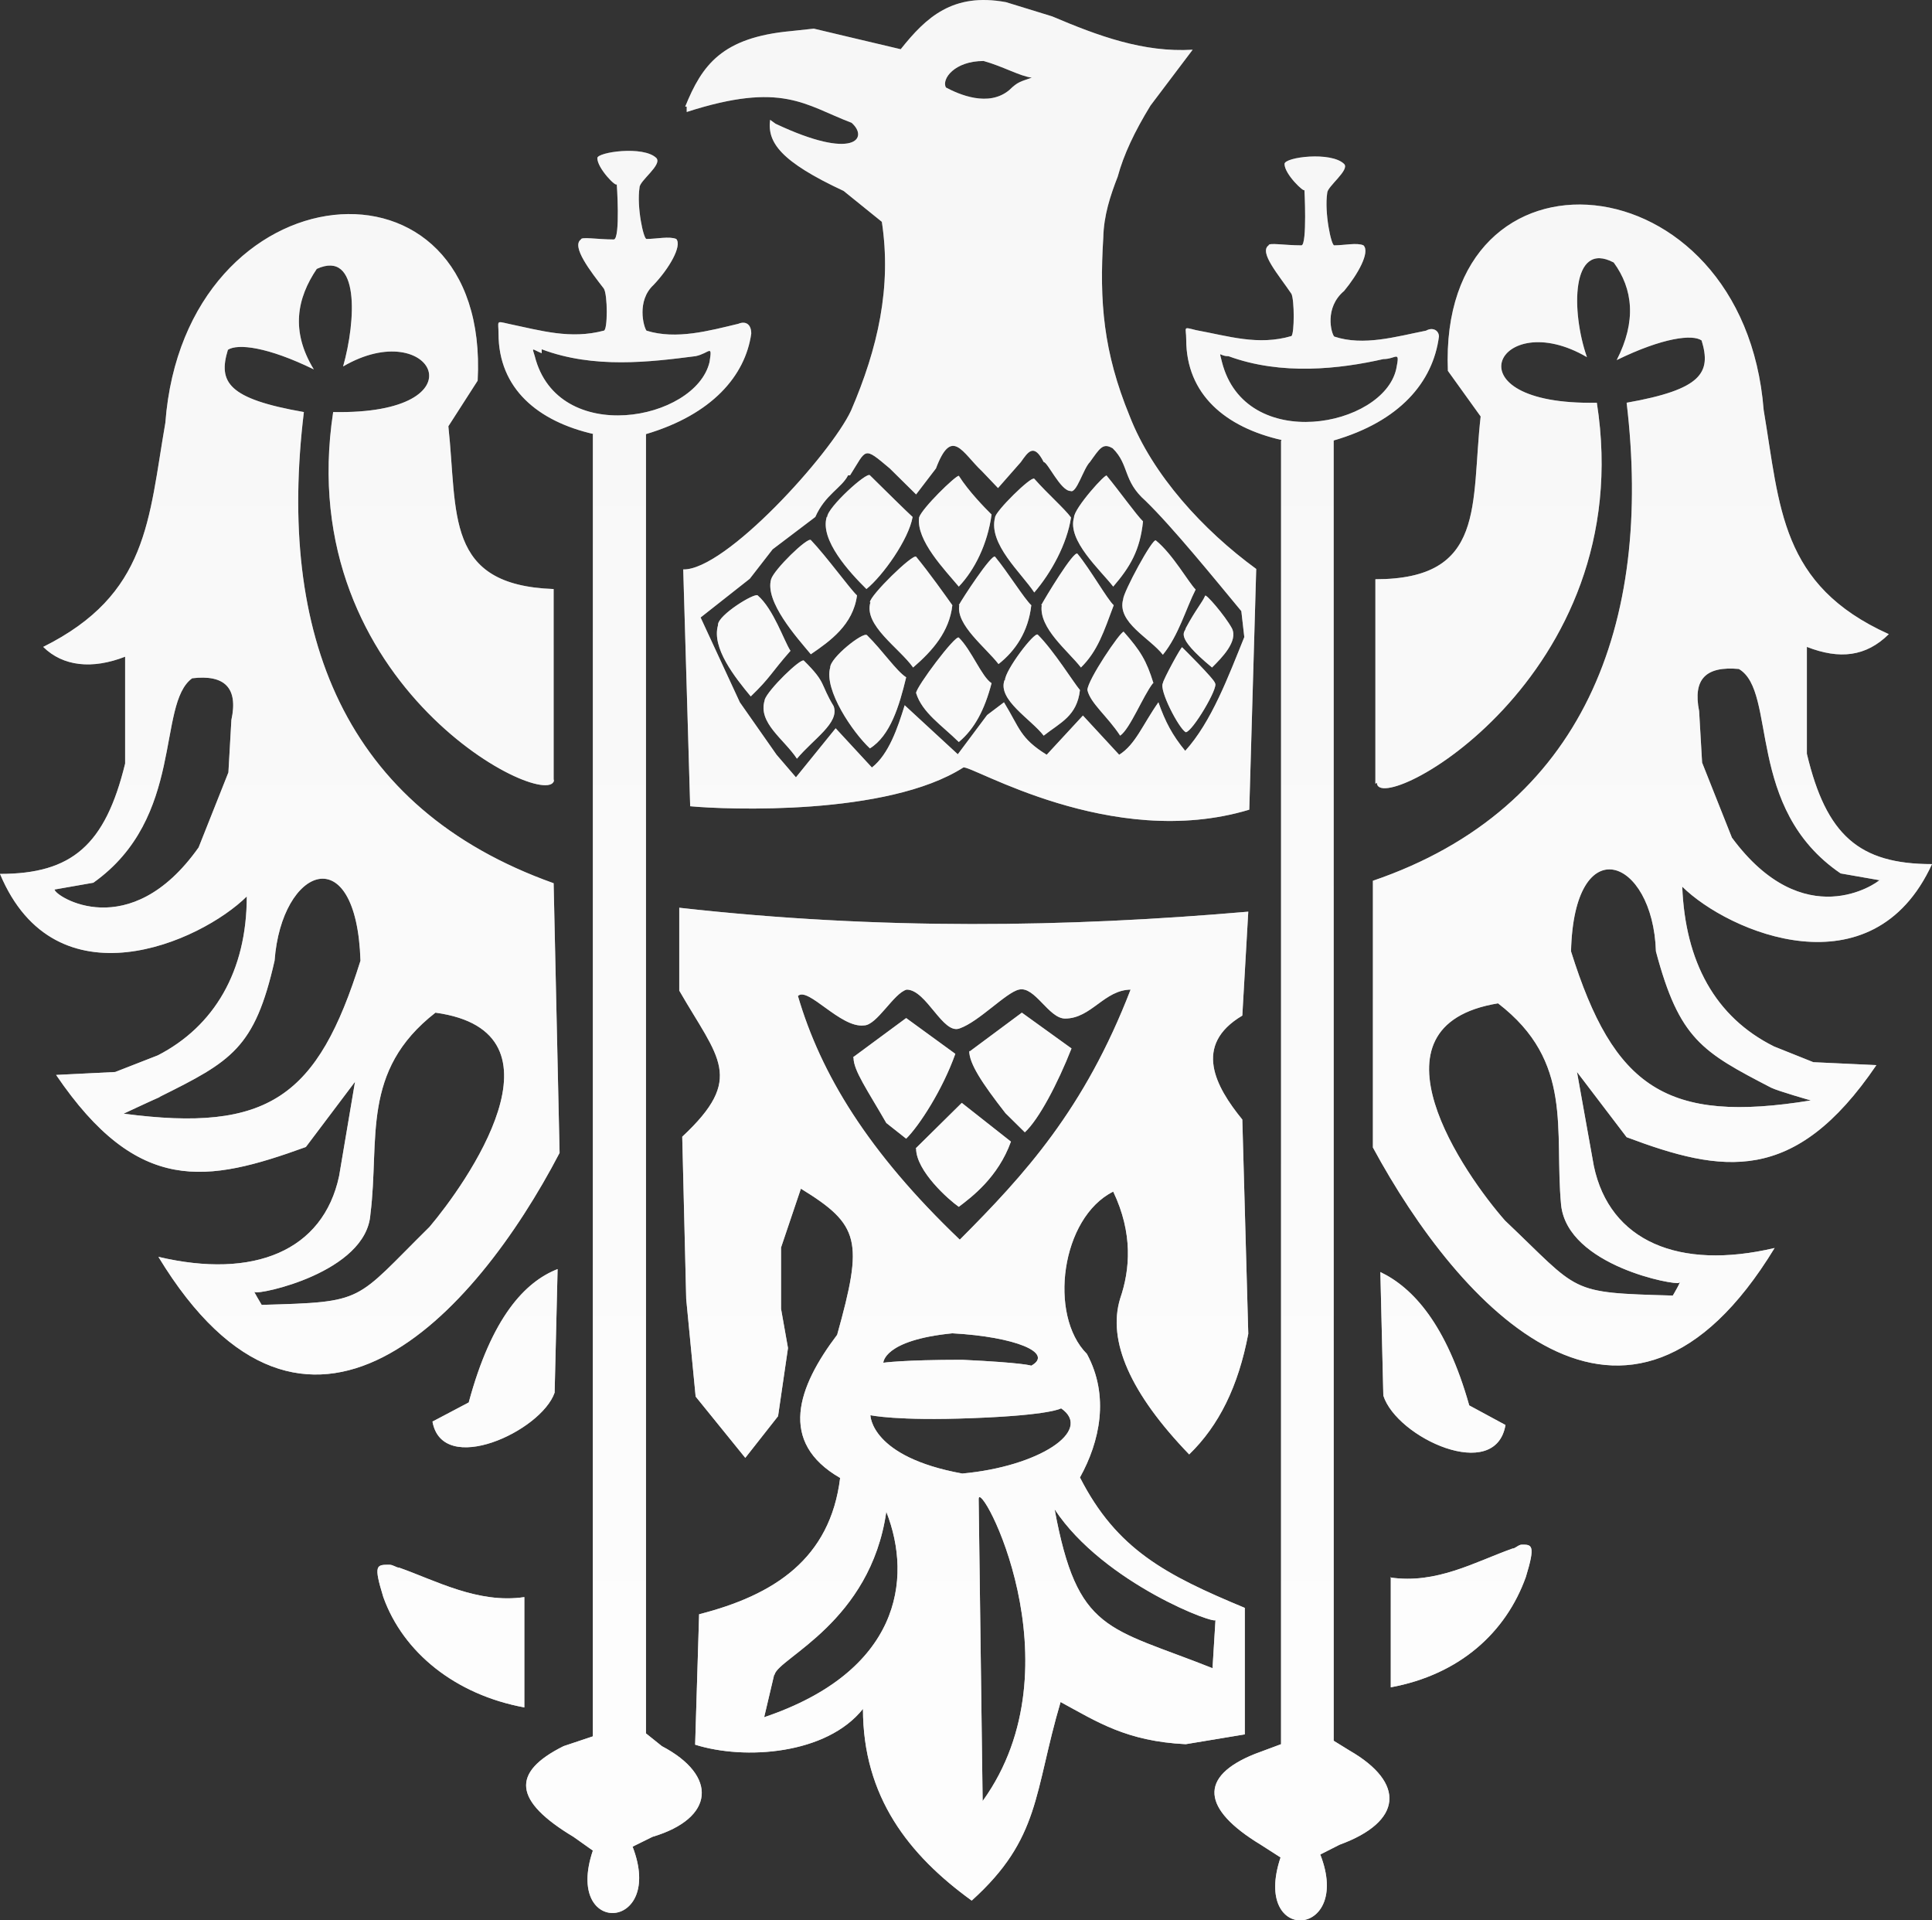 <?xml version="1.0" encoding="UTF-8"?>
<svg xmlns="http://www.w3.org/2000/svg" width="806" height="801" viewBox="0 0 806 801" fill="none">
  <rect x="0" y="0" width="806" height="801" fill="#333333" stroke="none"/>
  <path fill-rule="evenodd" clip-rule="evenodd" d="M285.86 44.46C292.903 27.077 301.188 15.624 329.982 12.966L339.51 11.943L355.875 15.829L375.76 20.532C386.325 7.239 397.511 -3.19 419.675 0.9L438.94 6.83C458.204 15.011 477.054 21.964 497.562 20.737L479.954 44.05C473.326 54.889 468.768 64.501 466.283 73.704C463.176 81.68 460.483 89.86 460.276 99.063C458.618 125.853 460.276 146.713 471.254 173.503C480.783 198.044 501.912 221.153 524.076 237.309L521.176 337.721C463.59 355.104 404.761 318.702 401.861 320.134C370.168 340.38 303.053 337.721 287.931 336.29L285.031 237.513C302.638 237.922 346.553 189.454 355.046 171.253C366.232 145.281 372.032 119.718 367.889 92.518L351.939 79.635C325.631 67.364 320.039 59.389 321.281 49.981L323.56 51.617C356.496 67.16 362.503 57.548 355.253 51.208C335.782 43.846 326.46 33.825 286.481 46.709V44.46H285.86ZM354.632 198.248C361.675 187.205 360.017 185.978 371.203 195.385L382.182 206.224L390.468 195.385C397.096 177.797 401.446 188.841 409.732 196.612L416.361 203.565L425.889 192.726C428.79 188.636 431.275 184.546 435.418 192.726C437.075 192.726 442.461 204.792 446.604 204.792C449.09 206.019 451.99 195.385 454.683 192.726C458.826 187 460.068 184.546 464.211 187C471.254 193.953 468.354 200.498 477.883 208.882C489.069 219.721 506.676 241.399 517.862 254.896L519.105 265.735C512.476 282.095 505.433 301.115 494.454 313.18C489.069 306.636 486.169 301.115 483.269 292.934C476.64 302.342 473.74 310.522 466.904 314.816L451.783 298.456L436.661 314.816C425.475 307.863 425.475 303.773 418.847 292.934L411.804 298.251L399.582 314.612L377.418 294.161C374.518 303.569 370.789 314.612 363.746 320.134L348.625 303.773L332.053 324.224L323.974 314.816L308.646 292.934L292.281 257.555L312.789 241.399L322.317 229.128L340.132 215.631C344.275 206.224 351.11 203.565 353.803 198.248H354.632ZM345.103 215.631C345.103 211.745 361.675 196.612 362.918 198.248C369.546 204.792 378.039 213.177 380.732 215.631C379.075 225.038 368.303 240.172 361.468 245.693C354.425 238.74 341.996 225.243 344.896 215.631H345.103ZM321.696 241.603C322.939 237.513 336.817 224.016 338.267 225.243C344.896 232.196 354.632 245.693 357.532 248.352C355.875 260.622 346.346 267.371 338.267 272.893C332.467 265.939 319.003 251.011 321.696 241.603ZM299.531 260.622C299.531 256.532 314.86 247.125 316.103 248.352C322.731 254.078 327.081 267.371 329.774 271.461C321.489 280.868 321.489 282.504 313.203 290.48C306.574 282.504 296.838 270.234 299.531 260.827V260.622ZM319.003 291.912C320.246 287.822 334.124 274.324 335.367 275.551C344.896 284.959 341.996 284.959 347.796 294.57C350.282 301.524 339.51 308.068 332.467 316.452C327.082 308.272 316.103 301.524 319.003 292.116V291.912ZM506.883 284.959C508.54 286.595 497.354 305.409 494.662 305.409C491.762 303.773 483.476 287.822 485.133 284.959C485.133 283.732 493.212 268.803 493.212 270.03C493.212 270.03 506.883 283.527 506.883 284.959ZM505.64 278.414C509.783 274.324 516.619 267.371 513.926 262.054C511.026 256.737 502.74 247.125 502.74 248.557C501.497 251.42 498.804 254.283 494.662 262.054C494.662 263.69 489.276 264.917 505.64 278.414ZM480.99 284.959C476.847 290.276 471.461 303.978 467.318 306.841C461.933 298.66 454.89 293.343 453.647 287.822C453.647 283.732 467.318 263.485 468.768 263.485C475.811 271.461 478.297 275.551 481.197 284.959H480.99ZM346.346 278.414C346.346 274.324 360.018 263.485 361.675 264.917C368.303 271.461 373.896 279.846 378.039 282.504C375.139 294.57 371.41 306.841 362.918 312.158C355.875 305.614 343.653 287.822 346.346 278.414ZM362.918 251.215C362.918 248.352 380.732 230.969 382.182 232.196C387.568 238.74 394.404 248.352 397.304 252.442C396.061 263.485 389.018 271.461 380.939 278.414C375.139 270.234 360.225 260.827 363.125 251.215H362.918ZM399.996 252.442C401.239 249.988 413.668 230.969 415.118 232.196C420.504 238.74 427.34 249.784 430.24 252.442C428.997 263.485 423.611 271.461 416.568 276.983C411.182 270.03 398.754 260.622 400.204 252.442H399.996ZM382.182 289.049C382.182 286.595 398.546 264.712 399.996 265.939C405.382 271.257 409.525 282.3 413.668 284.959C410.768 296.002 406.625 303.978 399.996 309.499C392.953 302.546 384.668 297.229 382.182 289.049ZM419.261 283.732C419.261 279.641 431.482 263.485 432.932 264.712C439.561 271.257 448.054 284.959 450.54 287.822C449.297 298.66 442.461 301.319 435.418 306.841C430.032 299.887 416.154 291.912 419.054 283.732H419.261ZM434.382 252.442C435.625 249.988 448.054 229.333 449.504 230.969C454.89 237.513 461.933 249.988 464.626 252.442C460.483 263.485 457.997 271.461 450.954 278.414C445.568 271.461 433.347 262.054 434.59 252.442H434.382ZM468.561 249.988C468.561 247.125 480.99 224.016 482.233 225.447C489.276 231.173 495.904 243.035 498.804 245.898C494.662 254.078 491.762 264.917 485.133 273.097C479.747 266.144 465.868 259.6 468.561 249.988ZM383.425 215.836C384.668 211.95 398.546 198.453 399.996 198.453C404.139 204.997 410.975 211.95 413.668 214.609C412.011 226.879 406.625 237.718 399.996 244.671C394.196 237.718 382.182 225.447 383.425 215.836ZM448.054 215.836C448.054 211.95 461.726 196.816 461.726 198.453C467.111 204.997 473.947 214.609 476.847 217.472C475.604 229.537 471.461 236.491 464.418 244.671C459.033 237.718 445.154 225.447 448.054 215.836ZM415.118 215.836C415.118 213.381 430.24 198.453 431.482 199.68C437.282 206.224 443.911 211.95 446.811 215.836C445.154 226.879 438.525 238.945 431.482 247.125C426.097 238.945 412.218 226.879 415.118 215.836ZM410.354 25.441C418.432 27.69 425.475 31.78 430.447 32.394C425.89 34.03 424.647 34.03 421.125 37.506C412.425 44.869 399.996 39.347 394.611 36.484C392.746 33.007 398.132 25.441 410.354 25.441ZM382.182 479.035C382.182 488.442 395.854 500.508 399.996 503.371C405.382 499.281 416.361 491.101 421.747 476.172L401.239 460.016L381.975 479.035H382.182ZM404.346 438.338C404.346 443.655 409.732 451.835 419.468 464.31L427.547 472.286C433.347 466.969 441.218 452.04 447.018 437.315L426.304 422.387L404.554 438.543L404.346 438.338ZM356.082 441.201C356.082 446.518 361.882 454.698 369.753 468.4L378.039 474.945C383.425 469.627 393.161 454.698 398.546 439.565L378.039 424.636L355.875 440.997L356.082 441.201ZM368.51 568.404C368.51 568.404 376.796 567.177 401.446 567.177C427.34 568.404 430.24 569.631 430.24 569.631C439.768 564.314 423.611 557.565 397.304 556.133C368.51 558.997 368.51 568.404 368.51 568.404ZM363.125 590.286C363.125 590.286 374.103 592.74 405.589 591.513C438.525 590.286 442.668 587.423 442.668 587.423C456.34 596.83 433.14 611.759 401.446 614.622C363.125 607.669 363.125 590.286 363.125 590.286ZM471.668 412.775C452.404 462.674 427.547 489.874 400.411 517.073C362.089 480.466 342.41 447.95 332.882 415.433C337.024 411.343 350.696 428.931 360.432 427.704C365.818 427.704 372.86 414.206 378.246 412.775C386.532 412.775 393.368 431.794 400.411 428.931C408.489 426.068 419.675 414.002 425.061 412.775C431.69 411.139 437.49 424.841 444.325 424.841C455.304 424.841 460.69 412.775 471.876 412.775H471.668ZM507.09 675.565C508.747 678.428 460.483 660.636 439.975 629.551C449.504 681.087 462.14 678.428 505.847 695.811L507.09 675.565ZM408.282 625.256L409.939 751.232C450.954 694.379 408.282 615.645 408.282 625.256ZM323.146 698.47C324.803 691.516 363.125 676.587 369.753 630.574C380.939 659 375.139 697.242 318.796 716.262L322.939 698.674L323.146 698.47ZM283.374 378.622C367.268 388.03 445.154 386.802 520.762 380.258L518.276 423.614C497.562 435.884 507.09 453.267 518.276 466.969L520.762 556.338C516.619 578.22 508.54 594.581 496.112 606.646C471.461 581.083 461.933 559.201 467.318 541.613C471.461 529.548 472.704 514.414 464.418 497.031C442.668 507.87 437.283 548.567 453.44 564.723C462.968 582.31 458.826 601.329 450.54 616.258C465.868 646.321 486.376 656.955 519.312 670.657V723.419L494.662 727.509C469.804 726.282 457.583 718.102 442.461 709.922C431.275 747.755 434.175 766.775 405.382 792.747C379.075 773.728 360.018 749.392 360.018 712.785C344.896 731.804 310.717 734.258 290.003 727.714L291.66 673.315C322.939 665.34 346.346 650.206 350.489 616.463C324.596 601.534 332.674 578.629 349.246 556.747C360.225 517.482 358.775 510.938 334.124 495.804L325.839 520.345V545.908L328.739 562.269L324.596 590.695L310.924 608.078L290.21 582.515L286.274 541.818L284.617 474.127C310.924 449.586 299.738 441.61 283.374 413.184V379.031V378.622ZM575.862 530.57C589.534 537.114 603.413 552.452 612.941 586.196L628.063 594.376C623.92 618.712 582.698 599.693 577.105 582.106L575.862 530.57ZM232.623 529.343C218.952 534.66 205.073 549.589 195.545 584.969L180.423 592.945C184.566 616.054 225.788 597.035 231.381 580.879L232.623 529.343ZM580.005 657.977C599.27 660.841 615.427 651.433 630.963 645.912C632.206 645.912 633.448 644.275 634.898 644.275C639.041 644.275 640.699 644.275 636.556 657.773C628.27 680.882 609.005 698.47 580.212 703.787V657.773L580.005 657.977ZM218.745 666.158C199.48 669.021 181.666 659.204 166.544 653.887C165.301 653.887 164.059 652.66 162.401 652.66C157.016 652.66 155.773 652.66 159.916 666.158C168.201 689.267 189.952 706.854 218.745 712.171V666.158ZM512.476 148.553C534.64 156.733 559.083 153.87 577.105 149.78C582.491 149.78 584.148 145.69 582.491 153.87C577.105 178.206 519.519 189.25 509.783 151.007C508.54 145.69 508.54 148.553 512.269 148.553H512.476ZM534.64 183.524C511.233 178.206 494.869 164.505 494.869 141.6C494.869 136.283 493.212 136.283 499.012 137.714C512.476 140.168 524.905 144.258 538.783 140.168C540.026 138.941 540.026 125.239 538.783 122.581C533.398 114.605 525.112 105.198 529.255 102.335C529.255 101.108 535.883 102.335 542.926 102.335C545.412 102.335 544.169 77.999 544.169 79.226C544.169 80.453 535.883 72.681 535.883 68.387C535.883 65.524 555.355 63.07 560.741 68.387C563.226 70.841 553.698 77.794 553.698 80.453C552.455 88.633 555.355 102.335 556.598 102.335C560.741 102.335 566.126 101.108 568.819 102.335C571.719 105.198 566.334 114.605 560.741 121.354C552.455 128.307 555.355 138.941 556.598 140.373C568.819 144.463 582.491 140.373 594.92 137.919C597.82 136.283 600.305 137.919 600.305 140.373C597.82 159.392 583.941 175.752 556.391 183.728V726.078L563.019 730.168C586.427 743.665 585.184 759.821 558.876 769.433L550.798 773.523C564.469 808.494 522.005 811.357 534.226 774.75L525.94 769.433C501.29 754.504 500.047 741.007 523.455 731.599L534.433 727.509V183.933L534.64 183.524ZM225.995 145.69C247.745 153.87 271.152 151.007 290.21 148.553C296.01 147.326 297.253 143.236 296.01 151.007C290.21 175.548 232.624 186.387 223.095 148.553C221.852 144.463 221.852 145.69 225.995 147.326V145.69ZM247.745 181.07C224.338 175.752 207.973 162.05 207.973 139.146C207.973 133.829 206.73 133.829 212.116 135.056C225.788 137.919 238.009 141.6 251.888 137.919C253.545 137.919 253.545 122.785 251.888 120.331C246.502 113.378 238.216 102.744 242.359 99.881C242.359 98.654 249.402 99.881 256.031 99.881C258.931 99.881 257.274 75.544 257.274 76.772C257.274 78.408 249.195 70.227 249.195 65.933C249.195 63.479 268.46 60.615 273.845 65.933C276.331 68.796 266.802 75.34 266.802 78.203C265.56 86.383 268.46 99.676 269.702 99.676C273.845 99.676 279.231 98.449 282.131 99.676C284.617 102.539 279.231 111.947 272.602 118.9C265.56 125.444 268.46 136.283 269.702 137.919C282.131 141.804 296.01 137.919 308.024 135.056C310.924 133.829 313.41 135.056 313.41 139.146C310.924 156.733 297.046 172.889 269.495 181.07V723.01L276.124 728.327C299.531 740.598 298.288 758.39 272.188 766.161L263.902 770.251C277.574 805.631 235.109 808.085 247.331 771.887L239.252 766.161C214.395 751.232 212.945 739.371 235.109 728.327L247.331 724.237V181.07H247.745ZM106.265 538.955C107.922 540.182 152.873 530.775 154.53 506.439C158.466 475.149 150.387 446.723 181.666 422.387C239.666 430.362 194.095 494.168 179.18 511.756C147.487 543.045 152.873 543.045 109.165 544.272C109.165 544.272 105.022 537.319 106.265 538.955ZM66.493 457.562C96.529 442.633 106.265 437.315 114.551 400.709C117.451 361.444 148.73 349.173 150.387 400.709C132.573 457.562 112.065 472.491 51.579 464.515C51.579 464.515 63.801 458.789 66.701 457.562H66.493ZM22.579 371.056L38.943 368.192C77.265 340.993 65.251 293.752 80.165 282.913C93.837 281.277 99.43 287.004 96.529 300.296L95.287 322.179L82.858 353.468C54.065 394.165 22.786 373.714 22.786 371.056H22.579ZM231.173 325.042C231.173 339.971 121.387 287.208 138.994 171.867C202.38 173.094 180.216 131.17 143.137 152.848C148.523 133.829 150.18 103.971 132.158 112.151C123.873 124.421 121.18 138.123 130.915 154.075C111.651 144.667 99.222 143.236 95.079 145.895C90.936 159.392 95.079 166.345 126.773 171.867C115.587 264.099 143.137 337.108 230.966 368.397L233.452 480.875C198.03 548.771 127.808 625.87 66.079 524.231C105.851 533.638 134.851 521.776 141.48 490.487L148.108 451.222L127.601 478.421C86.379 493.35 57.586 498.667 23.407 448.359L48.058 447.132L65.872 440.179C89.279 428.113 102.951 405.208 102.951 373.919C83.686 392.938 23.2 419.932 0 364.511C30.036 364.511 43.915 352.446 52.2 318.498V273.915C38.529 279.232 26.307 278.005 18.022 269.825C61.936 247.943 61.936 216.858 68.979 176.366C77.058 69.205 204.659 58.161 199.273 158.778L187.052 177.797C190.987 214.404 185.395 244.057 230.966 245.693V325.655L231.173 325.042ZM700.563 535.069C699.32 536.296 653.956 528.116 651.263 502.553C648.363 471.263 656.649 442.837 624.956 418.501C567.369 427.908 611.284 490.282 627.856 509.097C659.549 539.159 653.749 539.159 697.87 540.386C697.87 540.386 702.013 533.433 700.356 535.069H700.563ZM738.885 453.676C710.092 438.747 700.563 433.43 690.828 396.823C689.585 357.558 656.649 345.288 655.406 396.823C673.22 453.676 695.178 468.809 755.457 458.993C755.457 458.993 741.785 455.107 738.885 453.676ZM784.25 367.17L767.885 364.307C727.906 337.108 741.578 288.435 725.421 279.028C711.749 277.801 706.156 283.118 708.849 296.615L710.092 318.089L722.521 349.378C752.557 390.075 783.007 368.397 784.25 366.965V367.17ZM574.412 326.473C574.412 341.402 684.199 283.118 666.177 167.981C603.205 169.208 624.956 127.284 662.034 148.962C655.406 129.943 655.406 100.085 673.22 109.492C681.299 120.536 682.749 134.033 674.463 150.189C693.728 140.782 706.156 139.35 709.885 142.009C714.028 155.506 709.885 162.459 678.606 167.981C689.585 260.213 660.792 337.312 572.755 367.374V478.626C608.591 544.886 678.606 621.984 740.335 520.549C700.356 529.957 671.563 517.686 664.934 486.397L657.892 447.132L678.606 474.331C718.378 489.26 748.621 494.577 782.8 444.269L756.492 443.042L740.128 436.497C715.478 424.227 703.049 401.118 701.806 369.828C721.071 388.848 781.143 414.615 806 360.421C775.55 360.421 761.878 348.355 753.8 314.407V269.825C767.471 275.142 778.45 273.915 787.978 264.508C742.614 244.057 742.614 211.541 735.778 171.049C727.492 65.319 599.891 54.48 604.034 154.688L617.706 173.707C613.563 210.314 620.191 241.603 573.791 241.603V326.882L574.412 326.473Z" fill="#F3F3F3"></path>
  <path fill-rule="evenodd" clip-rule="evenodd" d="M285.86 44.46C292.903 27.077 301.188 15.624 329.982 12.966L339.51 11.943L355.875 15.829L375.76 20.532C386.325 7.239 397.511 -3.19 419.675 0.9L438.94 6.83C458.204 15.011 477.054 21.964 497.562 20.737L479.954 44.05C473.326 54.889 468.768 64.501 466.283 73.704C463.176 81.68 460.483 89.86 460.276 99.063C458.618 125.853 460.276 146.713 471.254 173.503C480.783 198.044 501.912 221.153 524.076 237.309L521.176 337.721C463.59 355.104 404.761 318.702 401.861 320.134C370.168 340.38 303.053 337.721 287.931 336.29L285.031 237.513C302.638 237.922 346.553 189.454 355.046 171.253C366.232 145.281 372.032 119.718 367.889 92.518L351.939 79.635C325.631 67.364 320.039 59.389 321.281 49.981L323.56 51.617C356.496 67.16 362.503 57.548 355.253 51.208C335.782 43.846 326.46 33.825 286.481 46.709V44.46H285.86ZM354.632 198.248C361.675 187.205 360.017 185.978 371.203 195.385L382.182 206.224L390.468 195.385C397.096 177.797 401.446 188.841 409.732 196.612L416.361 203.565L425.889 192.726C428.79 188.636 431.275 184.546 435.418 192.726C437.075 192.726 442.461 204.792 446.604 204.792C449.09 206.019 451.99 195.385 454.683 192.726C458.826 187 460.068 184.546 464.211 187C471.254 193.953 468.354 200.498 477.883 208.882C489.069 219.721 506.676 241.399 517.862 254.896L519.105 265.735C512.476 282.095 505.433 301.115 494.454 313.18C489.069 306.636 486.169 301.115 483.269 292.934C476.64 302.342 473.74 310.522 466.904 314.816L451.783 298.456L436.661 314.816C425.475 307.863 425.475 303.773 418.847 292.934L411.804 298.251L399.582 314.612L377.418 294.161C374.518 303.569 370.789 314.612 363.746 320.134L348.625 303.773L332.053 324.224L323.974 314.816L308.646 292.934L292.281 257.555L312.789 241.399L322.317 229.128L340.132 215.631C344.275 206.224 351.11 203.565 353.803 198.248H354.632ZM345.103 215.631C345.103 211.745 361.675 196.612 362.918 198.248C369.546 204.792 378.039 213.177 380.732 215.631C379.075 225.038 368.303 240.172 361.468 245.693C354.425 238.74 341.996 225.243 344.896 215.631H345.103ZM321.696 241.603C322.939 237.513 336.817 224.016 338.267 225.243C344.896 232.196 354.632 245.693 357.532 248.352C355.875 260.622 346.346 267.371 338.267 272.893C332.467 265.939 319.003 251.011 321.696 241.603ZM299.531 260.622C299.531 256.532 314.86 247.125 316.103 248.352C322.731 254.078 327.081 267.371 329.774 271.461C321.489 280.868 321.489 282.504 313.203 290.48C306.574 282.504 296.838 270.234 299.531 260.827V260.622ZM319.003 291.912C320.246 287.822 334.124 274.324 335.367 275.551C344.896 284.959 341.996 284.959 347.796 294.57C350.282 301.524 339.51 308.068 332.467 316.452C327.082 308.272 316.103 301.524 319.003 292.116V291.912ZM506.883 284.959C508.54 286.595 497.354 305.409 494.662 305.409C491.762 303.773 483.476 287.822 485.133 284.959C485.133 283.732 493.212 268.803 493.212 270.03C493.212 270.03 506.883 283.527 506.883 284.959ZM505.64 278.414C509.783 274.324 516.619 267.371 513.926 262.054C511.026 256.737 502.74 247.125 502.74 248.557C501.497 251.42 498.804 254.283 494.662 262.054C494.662 263.69 489.276 264.917 505.64 278.414ZM480.99 284.959C476.847 290.276 471.461 303.978 467.318 306.841C461.933 298.66 454.89 293.343 453.647 287.822C453.647 283.732 467.318 263.485 468.768 263.485C475.811 271.461 478.297 275.551 481.197 284.959H480.99ZM346.346 278.414C346.346 274.324 360.018 263.485 361.675 264.917C368.303 271.461 373.896 279.846 378.039 282.504C375.139 294.57 371.41 306.841 362.918 312.158C355.875 305.614 343.653 287.822 346.346 278.414ZM362.918 251.215C362.918 248.352 380.732 230.969 382.182 232.196C387.568 238.74 394.404 248.352 397.304 252.442C396.061 263.485 389.018 271.461 380.939 278.414C375.139 270.234 360.225 260.827 363.125 251.215H362.918ZM399.996 252.442C401.239 249.988 413.668 230.969 415.118 232.196C420.504 238.74 427.34 249.784 430.24 252.442C428.997 263.485 423.611 271.461 416.568 276.983C411.182 270.03 398.754 260.622 400.204 252.442H399.996ZM382.182 289.049C382.182 286.595 398.546 264.712 399.996 265.939C405.382 271.257 409.525 282.3 413.668 284.959C410.768 296.002 406.625 303.978 399.996 309.499C392.953 302.546 384.668 297.229 382.182 289.049ZM419.261 283.732C419.261 279.641 431.482 263.485 432.932 264.712C439.561 271.257 448.054 284.959 450.54 287.822C449.297 298.66 442.461 301.319 435.418 306.841C430.032 299.887 416.154 291.912 419.054 283.732H419.261ZM434.382 252.442C435.625 249.988 448.054 229.333 449.504 230.969C454.89 237.513 461.933 249.988 464.626 252.442C460.483 263.485 457.997 271.461 450.954 278.414C445.568 271.461 433.347 262.054 434.59 252.442H434.382ZM468.561 249.988C468.561 247.125 480.99 224.016 482.233 225.447C489.276 231.173 495.904 243.035 498.804 245.898C494.662 254.078 491.762 264.917 485.133 273.097C479.747 266.144 465.868 259.6 468.561 249.988ZM383.425 215.836C384.668 211.95 398.546 198.453 399.996 198.453C404.139 204.997 410.975 211.95 413.668 214.609C412.011 226.879 406.625 237.718 399.996 244.671C394.196 237.718 382.182 225.447 383.425 215.836ZM448.054 215.836C448.054 211.95 461.726 196.816 461.726 198.453C467.111 204.997 473.947 214.609 476.847 217.472C475.604 229.537 471.461 236.491 464.418 244.671C459.033 237.718 445.154 225.447 448.054 215.836ZM415.118 215.836C415.118 213.381 430.24 198.453 431.482 199.68C437.282 206.224 443.911 211.95 446.811 215.836C445.154 226.879 438.525 238.945 431.482 247.125C426.097 238.945 412.218 226.879 415.118 215.836ZM410.354 25.441C418.432 27.69 425.475 31.78 430.447 32.394C425.89 34.03 424.647 34.03 421.125 37.506C412.425 44.869 399.996 39.347 394.611 36.484C392.746 33.007 398.132 25.441 410.354 25.441ZM382.182 479.035C382.182 488.442 395.854 500.508 399.996 503.371C405.382 499.281 416.361 491.101 421.747 476.172L401.239 460.016L381.975 479.035H382.182ZM404.346 438.338C404.346 443.655 409.732 451.835 419.468 464.31L427.547 472.286C433.347 466.969 441.218 452.04 447.018 437.315L426.304 422.387L404.554 438.543L404.346 438.338ZM356.082 441.201C356.082 446.518 361.882 454.698 369.753 468.4L378.039 474.945C383.425 469.627 393.161 454.698 398.546 439.565L378.039 424.636L355.875 440.997L356.082 441.201ZM368.51 568.404C368.51 568.404 376.796 567.177 401.446 567.177C427.34 568.404 430.24 569.631 430.24 569.631C439.768 564.314 423.611 557.565 397.304 556.133C368.51 558.997 368.51 568.404 368.51 568.404ZM363.125 590.286C363.125 590.286 374.103 592.74 405.589 591.513C438.525 590.286 442.668 587.423 442.668 587.423C456.34 596.83 433.14 611.759 401.446 614.622C363.125 607.669 363.125 590.286 363.125 590.286ZM471.668 412.775C452.404 462.674 427.547 489.874 400.411 517.073C362.089 480.466 342.41 447.95 332.882 415.433C337.024 411.343 350.696 428.931 360.432 427.704C365.818 427.704 372.86 414.206 378.246 412.775C386.532 412.775 393.368 431.794 400.411 428.931C408.489 426.068 419.675 414.002 425.061 412.775C431.69 411.139 437.49 424.841 444.325 424.841C455.304 424.841 460.69 412.775 471.876 412.775H471.668ZM507.09 675.565C508.747 678.428 460.483 660.636 439.975 629.551C449.504 681.087 462.14 678.428 505.847 695.811L507.09 675.565ZM408.282 625.256L409.939 751.232C450.954 694.379 408.282 615.645 408.282 625.256ZM323.146 698.47C324.803 691.516 363.125 676.587 369.753 630.574C380.939 659 375.139 697.242 318.796 716.262L322.939 698.674L323.146 698.47ZM283.374 378.622C367.268 388.03 445.154 386.802 520.762 380.258L518.276 423.614C497.562 435.884 507.09 453.267 518.276 466.969L520.762 556.338C516.619 578.22 508.54 594.581 496.112 606.646C471.461 581.083 461.933 559.201 467.318 541.613C471.461 529.548 472.704 514.414 464.418 497.031C442.668 507.87 437.283 548.567 453.44 564.723C462.968 582.31 458.826 601.329 450.54 616.258C465.868 646.321 486.376 656.955 519.312 670.657V723.419L494.662 727.509C469.804 726.282 457.583 718.102 442.461 709.922C431.275 747.755 434.175 766.775 405.382 792.747C379.075 773.728 360.018 749.392 360.018 712.785C344.896 731.804 310.717 734.258 290.003 727.714L291.66 673.315C322.939 665.34 346.346 650.206 350.489 616.463C324.596 601.534 332.674 578.629 349.246 556.747C360.225 517.482 358.775 510.938 334.124 495.804L325.839 520.345V545.908L328.739 562.269L324.596 590.695L310.924 608.078L290.21 582.515L286.274 541.818L284.617 474.127C310.924 449.586 299.738 441.61 283.374 413.184V379.031V378.622ZM575.862 530.57C589.534 537.114 603.413 552.452 612.941 586.196L628.063 594.376C623.92 618.712 582.698 599.693 577.105 582.106L575.862 530.57ZM232.623 529.343C218.952 534.66 205.073 549.589 195.545 584.969L180.423 592.945C184.566 616.054 225.788 597.035 231.381 580.879L232.623 529.343ZM580.005 657.977C599.27 660.841 615.427 651.433 630.963 645.912C632.206 645.912 633.448 644.275 634.898 644.275C639.041 644.275 640.699 644.275 636.556 657.773C628.27 680.882 609.005 698.47 580.212 703.787V657.773L580.005 657.977ZM218.745 666.158C199.48 669.021 181.666 659.204 166.544 653.887C165.301 653.887 164.059 652.66 162.401 652.66C157.016 652.66 155.773 652.66 159.916 666.158C168.201 689.267 189.952 706.854 218.745 712.171V666.158ZM512.476 148.553C534.64 156.733 559.083 153.87 577.105 149.78C582.491 149.78 584.148 145.69 582.491 153.87C577.105 178.206 519.519 189.25 509.783 151.007C508.54 145.69 508.54 148.553 512.269 148.553H512.476ZM534.64 183.524C511.233 178.206 494.869 164.505 494.869 141.6C494.869 136.283 493.212 136.283 499.012 137.714C512.476 140.168 524.905 144.258 538.783 140.168C540.026 138.941 540.026 125.239 538.783 122.581C533.398 114.605 525.112 105.198 529.255 102.335C529.255 101.108 535.883 102.335 542.926 102.335C545.412 102.335 544.169 77.999 544.169 79.226C544.169 80.453 535.883 72.681 535.883 68.387C535.883 65.524 555.355 63.07 560.741 68.387C563.226 70.841 553.698 77.794 553.698 80.453C552.455 88.633 555.355 102.335 556.598 102.335C560.741 102.335 566.126 101.108 568.819 102.335C571.719 105.198 566.334 114.605 560.741 121.354C552.455 128.307 555.355 138.941 556.598 140.373C568.819 144.463 582.491 140.373 594.92 137.919C597.82 136.283 600.305 137.919 600.305 140.373C597.82 159.392 583.941 175.752 556.391 183.728V726.078L563.019 730.168C586.427 743.665 585.184 759.821 558.876 769.433L550.798 773.523C564.469 808.494 522.005 811.357 534.226 774.75L525.94 769.433C501.29 754.504 500.047 741.007 523.455 731.599L534.433 727.509V183.933L534.64 183.524ZM225.995 145.69C247.745 153.87 271.152 151.007 290.21 148.553C296.01 147.326 297.253 143.236 296.01 151.007C290.21 175.548 232.624 186.387 223.095 148.553C221.852 144.463 221.852 145.69 225.995 147.326V145.69ZM247.745 181.07C224.338 175.752 207.973 162.05 207.973 139.146C207.973 133.829 206.73 133.829 212.116 135.056C225.788 137.919 238.009 141.6 251.888 137.919C253.545 137.919 253.545 122.785 251.888 120.331C246.502 113.378 238.216 102.744 242.359 99.881C242.359 98.654 249.402 99.881 256.031 99.881C258.931 99.881 257.274 75.544 257.274 76.772C257.274 78.408 249.195 70.227 249.195 65.933C249.195 63.479 268.46 60.615 273.845 65.933C276.331 68.796 266.802 75.34 266.802 78.203C265.56 86.383 268.46 99.676 269.702 99.676C273.845 99.676 279.231 98.449 282.131 99.676C284.617 102.539 279.231 111.947 272.602 118.9C265.56 125.444 268.46 136.283 269.702 137.919C282.131 141.804 296.01 137.919 308.024 135.056C310.924 133.829 313.41 135.056 313.41 139.146C310.924 156.733 297.046 172.889 269.495 181.07V723.01L276.124 728.327C299.531 740.598 298.288 758.39 272.188 766.161L263.902 770.251C277.574 805.631 235.109 808.085 247.331 771.887L239.252 766.161C214.395 751.232 212.945 739.371 235.109 728.327L247.331 724.237V181.07H247.745ZM106.265 538.955C107.922 540.182 152.873 530.775 154.53 506.439C158.466 475.149 150.387 446.723 181.666 422.387C239.666 430.362 194.095 494.168 179.18 511.756C147.487 543.045 152.873 543.045 109.165 544.272C109.165 544.272 105.022 537.319 106.265 538.955ZM66.493 457.562C96.529 442.633 106.265 437.315 114.551 400.709C117.451 361.444 148.73 349.173 150.387 400.709C132.573 457.562 112.065 472.491 51.579 464.515C51.579 464.515 63.801 458.789 66.701 457.562H66.493ZM22.579 371.056L38.943 368.192C77.265 340.993 65.251 293.752 80.165 282.913C93.837 281.277 99.43 287.004 96.529 300.296L95.287 322.179L82.858 353.468C54.065 394.165 22.786 373.714 22.786 371.056H22.579ZM231.173 325.042C231.173 339.971 121.387 287.208 138.994 171.867C202.38 173.094 180.216 131.17 143.137 152.848C148.523 133.829 150.18 103.971 132.158 112.151C123.873 124.421 121.18 138.123 130.915 154.075C111.651 144.667 99.222 143.236 95.079 145.895C90.936 159.392 95.079 166.345 126.773 171.867C115.587 264.099 143.137 337.108 230.966 368.397L233.452 480.875C198.03 548.771 127.808 625.87 66.079 524.231C105.851 533.638 134.851 521.776 141.48 490.487L148.108 451.222L127.601 478.421C86.379 493.35 57.586 498.667 23.407 448.359L48.058 447.132L65.872 440.179C89.279 428.113 102.951 405.208 102.951 373.919C83.686 392.938 23.2 419.932 0 364.511C30.036 364.511 43.915 352.446 52.2 318.498V273.915C38.529 279.232 26.307 278.005 18.022 269.825C61.936 247.943 61.936 216.858 68.979 176.366C77.058 69.205 204.659 58.161 199.273 158.778L187.052 177.797C190.987 214.404 185.395 244.057 230.966 245.693V325.655L231.173 325.042ZM700.563 535.069C699.32 536.296 653.956 528.116 651.263 502.553C648.363 471.263 656.649 442.837 624.956 418.501C567.369 427.908 611.284 490.282 627.856 509.097C659.549 539.159 653.749 539.159 697.87 540.386C697.87 540.386 702.013 533.433 700.356 535.069H700.563ZM738.885 453.676C710.092 438.747 700.563 433.43 690.828 396.823C689.585 357.558 656.649 345.288 655.406 396.823C673.22 453.676 695.178 468.809 755.457 458.993C755.457 458.993 741.785 455.107 738.885 453.676ZM784.25 367.17L767.885 364.307C727.906 337.108 741.578 288.435 725.421 279.028C711.749 277.801 706.156 283.118 708.849 296.615L710.092 318.089L722.521 349.378C752.557 390.075 783.007 368.397 784.25 366.965V367.17ZM574.412 326.473C574.412 341.402 684.199 283.118 666.177 167.981C603.205 169.208 624.956 127.284 662.034 148.962C655.406 129.943 655.406 100.085 673.22 109.492C681.299 120.536 682.749 134.033 674.463 150.189C693.728 140.782 706.156 139.35 709.885 142.009C714.028 155.506 709.885 162.459 678.606 167.981C689.585 260.213 660.792 337.312 572.755 367.374V478.626C608.591 544.886 678.606 621.984 740.335 520.549C700.356 529.957 671.563 517.686 664.934 486.397L657.892 447.132L678.606 474.331C718.378 489.26 748.621 494.577 782.8 444.269L756.492 443.042L740.128 436.497C715.478 424.227 703.049 401.118 701.806 369.828C721.071 388.848 781.143 414.615 806 360.421C775.55 360.421 761.878 348.355 753.8 314.407V269.825C767.471 275.142 778.45 273.915 787.978 264.508C742.614 244.057 742.614 211.541 735.778 171.049C727.492 65.319 599.891 54.48 604.034 154.688L617.706 173.707C613.563 210.314 620.191 241.603 573.791 241.603V326.882L574.412 326.473Z" fill="url(#paint0_linear_309_120)"></path>
  <defs>
    <linearGradient id="paint0_linear_309_120" x1="459.969" y1="672.777" x2="459.969" y2="-6.57817e-07" gradientUnits="userSpaceOnUse">
      <stop stop-color="white" stop-opacity="0.8"></stop>
      <stop offset="1" stop-color="white" stop-opacity="0.3"></stop>
    </linearGradient>
  </defs>
</svg>
